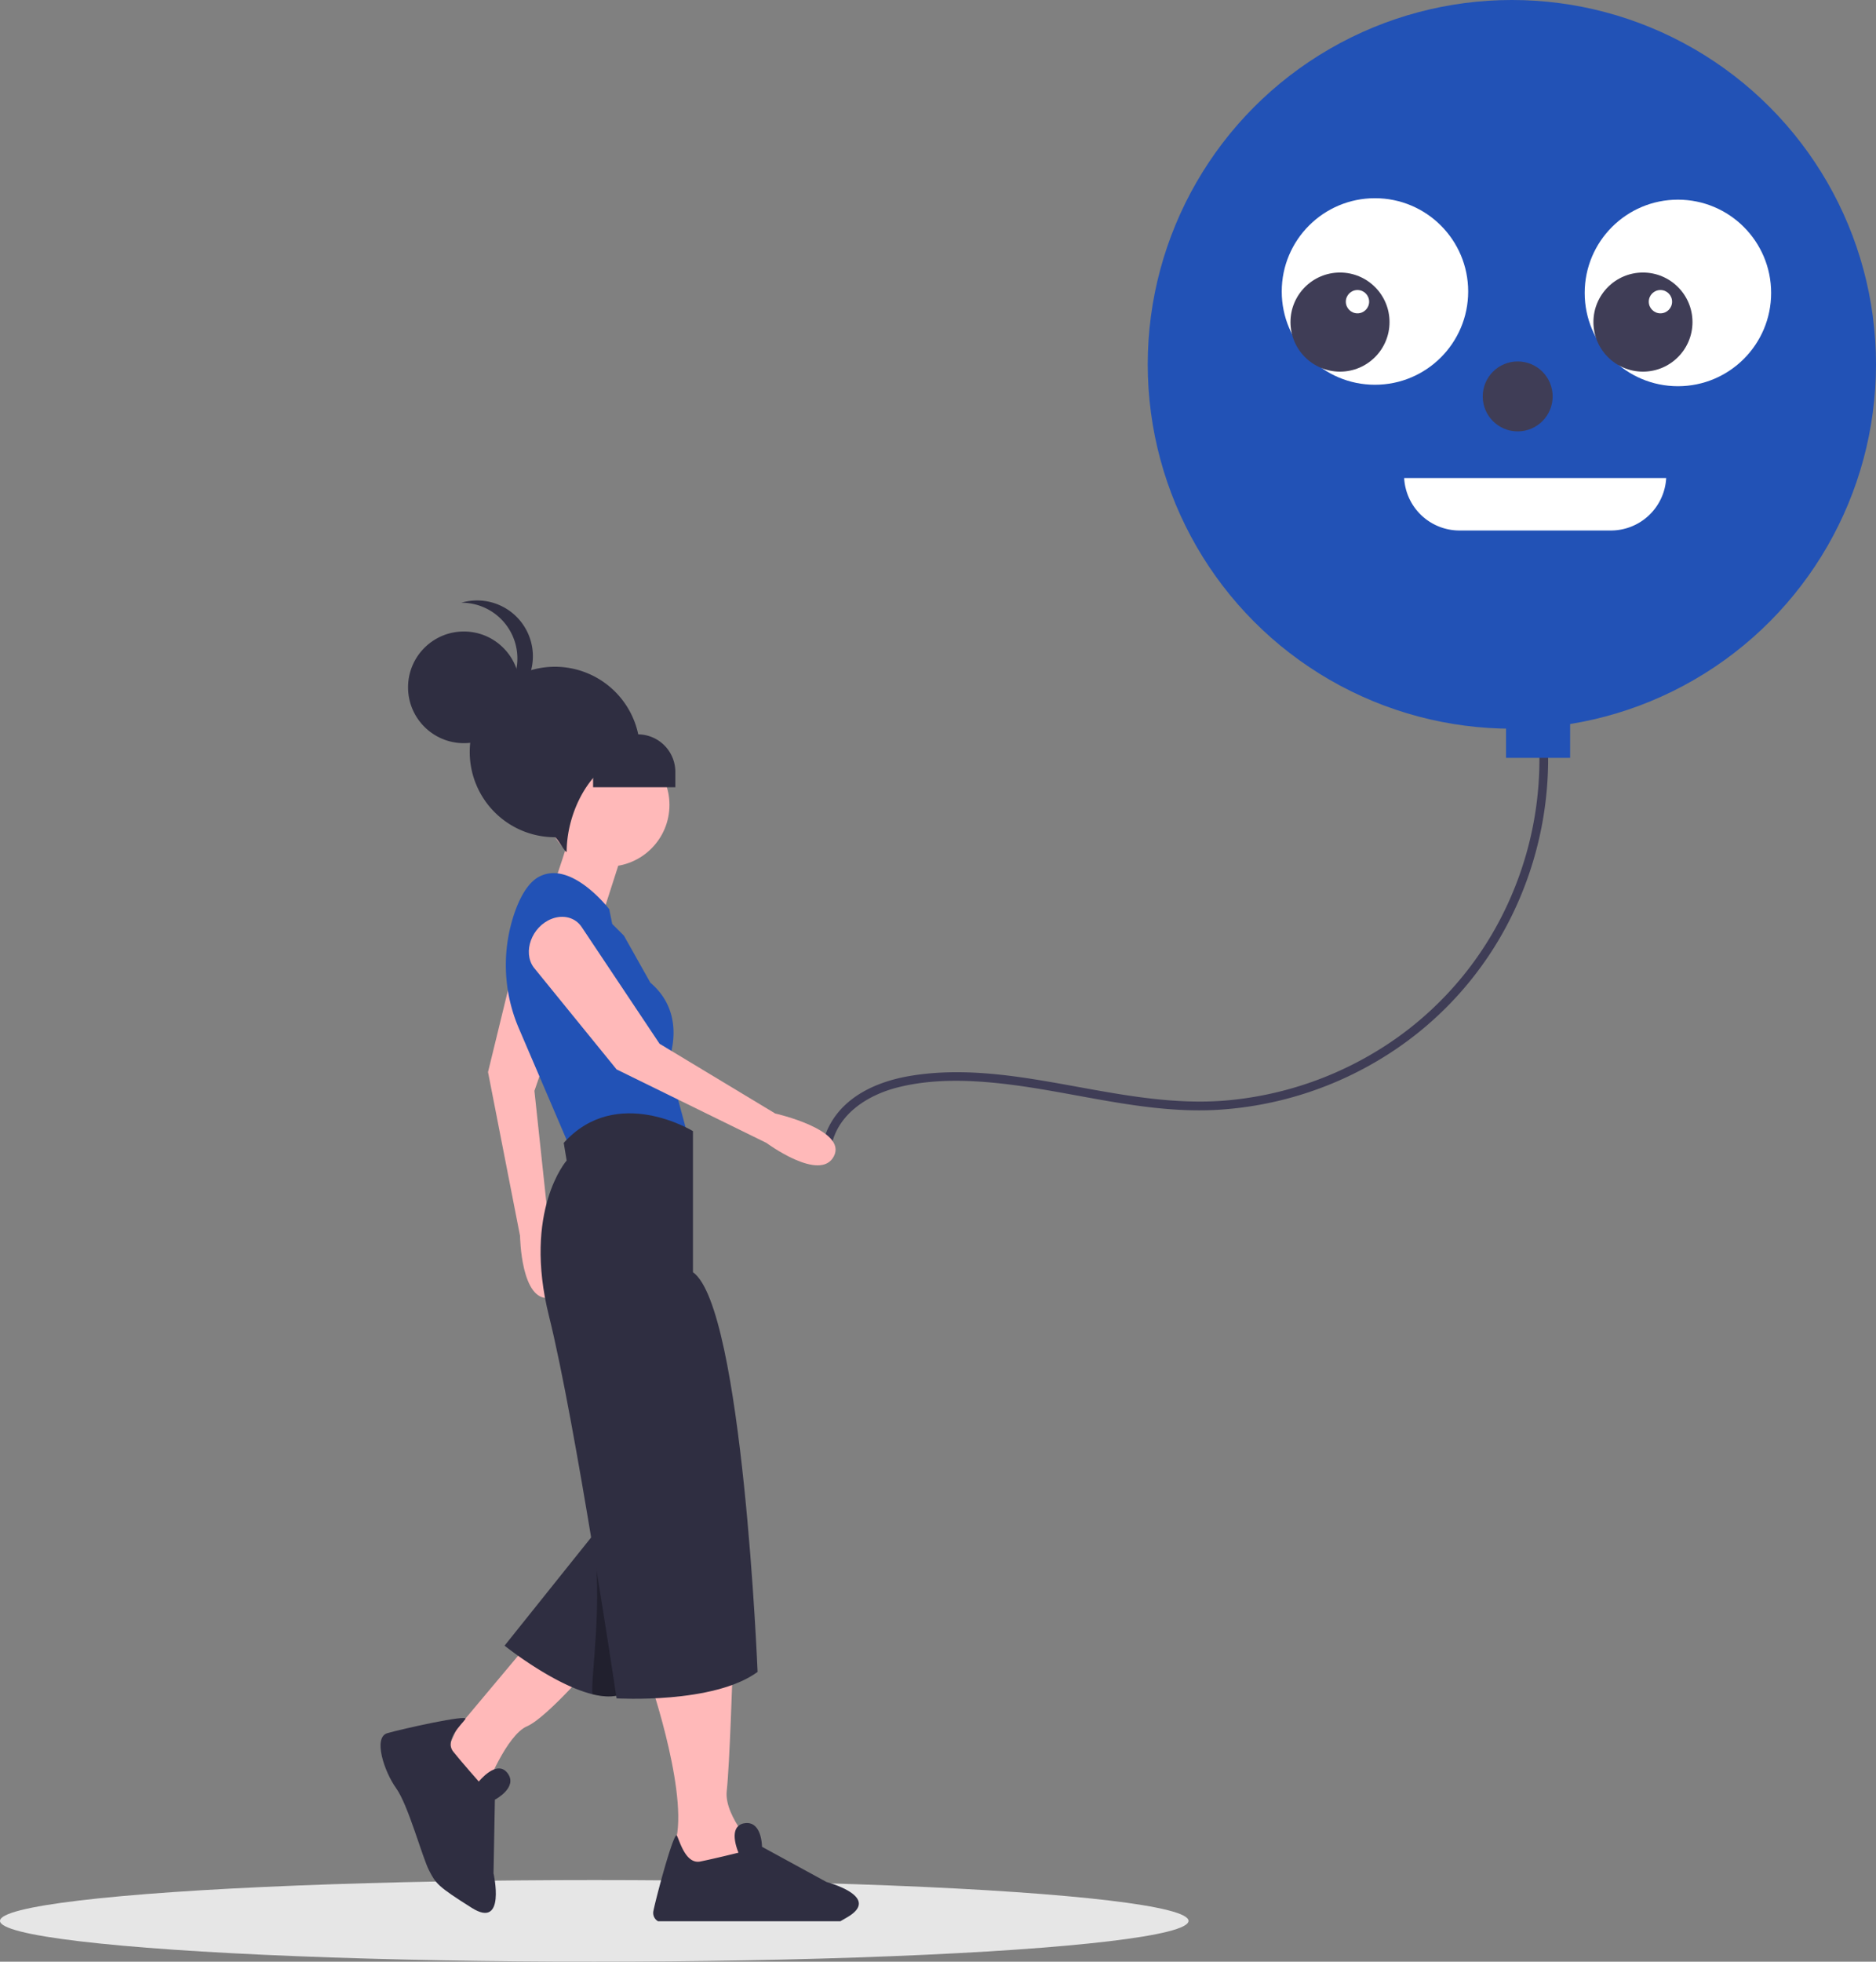 <svg xmlns="http://www.w3.org/2000/svg" width="644" height="673" viewBox="0 0 644 673" xmlns:xlink="http://www.w3.org/1999/xlink" role="img" artist="Katerina Limpitsouni" source="https://undraw.co/"><rect x="0" y="0" width="644" height="673" fill="#808080" stroke="none"/><ellipse cx="204" cy="659" rx="204" ry="14" fill="#e6e6e6"/><path d="M563.329,507.093c2.002-11.244,12.366-17.851,22.7-20.496,11.795-3.018,24.368-2.647,36.371-1.285,24.172,2.742,47.907,10.15,72.437,9.002a122.02,122.02,0,0,0,59.952-19.292,118.068,118.068,0,0,0,42.089-47.18,122.145,122.145,0,0,0,12.27-62.508c-.201-2.68-.505-5.348-.882-8.008-.269-1.904-3.16-1.094-2.893.798a118.187,118.187,0,0,1-8.722,63.084,115.317,115.317,0,0,1-39.737,48.788,119.323,119.323,0,0,1-59.096,21.14c-24.217,1.768-47.747-5.192-71.545-8.345-12.019-1.592-24.278-2.186-36.278-.098-10.63,1.849-21.535,6.603-26.992,16.451a23.168,23.168,0,0,0-2.566,7.153c-.336,1.888,2.554,2.698,2.893.798Z" transform="translate(-278 -113.5)" fill="#3f3d56"/><circle cx="519" cy="125" r="125" fill="#2252b6"/><circle cx="472" cy="100" r="32" fill="#fff"/><path d="M760.026,277.5A19.024,19.024,0,0,0,779,295.5h52a19.024,19.024,0,0,0,18.974-18Z" transform="translate(-278 -113.5)" fill="#fff"/><circle cx="460" cy="110.5" r="17" fill="#3f3d56"/><circle cx="466" cy="103.5" r="4" fill="#fff"/><circle cx="576" cy="100.5" r="32" fill="#fff"/><circle cx="564" cy="110.5" r="17" fill="#3f3d56"/><circle cx="570" cy="103.5" r="4" fill="#fff"/><circle cx="521" cy="136" r="12" fill="#3f3d56"/><rect x="517" y="243" width="22" height="17" fill="#2252b6"/><path d="M501.262,690.619s14.116,41.341,8.066,56.465l18.15,16.133,11.091-14.116s-12.1-12.1-11.091-21.175,2.017-41.341,2.017-41.341Z" transform="translate(-278 -113.5)" fill="#ffb9b9"/><path d="M568.813,771.279c-.824.482-1.611.938-2.333,1.357H503.895a3.303,3.303,0,0,1-1.623-3.373c.292-1.496,1.04-4.54,1.966-8.04,2.194-8.281,5.415-19.124,6.113-17.97a.012.012,0,0,1,.013.013c.977,1.801,2.993,9.866,8.04,8.864,5.047-1.015,13.113-3.031,13.113-3.031s-2.879-6.468-.127-9.08a3.857,3.857,0,0,1,2.143-1.002c6.049-1.002,6.049,8.066,6.049,8.066L561.762,759.18a36.842,36.842,0,0,1,5.58,2.042C571.844,763.327,576.295,766.929,568.813,771.279Z" transform="translate(-278 -113.5)" fill="#2f2e41"/><path d="M460.929,675.494l-26.216,31.258-7.058,16.133,9.075,7.058,8.066-3.025s7.058-18.15,14.116-21.175,24.199-23.191,24.199-23.191Z" transform="translate(-278 -113.5)" fill="#ffb9b9"/><path d="M515.882,651.507,502.512,676.291l-9.579,17.746c-3.065,1.825-7.149,1.795-11.545.716a44.217,44.217,0,0,1-6.01-2.007c-11.999-4.91-24.169-14.661-24.169-14.661l23.03-28.777,7.522-9.387,1.785-2.238,8.601,3.68,15.175,6.483Z" transform="translate(-278 -113.5)" fill="#2f2e41"/><path d="M456.211,437.492l-10.68,43.81,10.993,56.205s.271,22.976,10.345,21.232-.483-24.916-.483-24.916l-4.928-46.085,15.755-45.53c1.276-3.688-.335-7.647-4.032-9.905l0,0C466.943,428.493,458.078,431.203,456.211,437.492Z" transform="translate(-278 -113.5)" fill="#ffb9b9"/><path d="M493.699,399.721l-9.075,28.233-17.141-9.075s7.058-20.166,7.058-23.191S493.699,399.721,493.699,399.721Z" transform="translate(-278 -113.5)" fill="#ffb9b9"/><circle cx="208.641" cy="276.138" r="21.175" fill="#ffb9b9"/><path d="M492.187,434.508l-4.033-4.033-1.008-5.042s-13.108-17.141-24.199-11.091c-3.466,1.891-6.046,6.243-7.955,11.334a55.057,55.057,0,0,0,1.266,40.953l17.78,41.487,40.332-4.033-7.058-26.216s7.058-16.133-6.05-27.224Z" transform="translate(-278 -113.5)" fill="#2252b6"/><path d="M515.882,651.507,502.512,676.291l-9.579,17.746c-3.065,1.825-7.149,1.795-11.545.716-.766-5.102,3.811-32.064.212-54.045l.161-.787,1.785-2.238,8.601,3.68,15.175,6.483Z" transform="translate(-278 -113.5)" opacity="0.3"/><path d="M515.882,501.561s-26.216-16.133-44.366,4.033l1.008,6.05s-15.125,17.141-6.05,53.441,23.191,131.081,23.191,131.081,33.274,2.017,48.399-9.075c0,0-5.042-125.031-22.183-137.13Z" transform="translate(-278 -113.5)" fill="#2f2e41"/><path d="M461.216,445.401l28.45,34.985L541.09,505.594s18.469,13.669,23.168,4.589-20.143-14.672-20.143-14.672L504.42,471.586l-26.754-40.068c-2.167-3.246-6.296-4.354-10.328-2.773h0C460.532,431.412,457.334,440.114,461.216,445.401Z" transform="translate(-278 -113.5)" fill="#ffb9b9"/><path d="M442.367,724.703s6.181-7.773,9.873-2.875-4.354,9.095-4.354,9.095l-.468,25.264s4.391,19.317-7.463,11.854-12.32-8.357-14.652-12.827-7.15-22.427-11.308-28.219-7.967-17.452-3.03-18.89,27.945-6.557,26.799-4.851-7.366,7.224-4.14,11.227S442.367,724.703,442.367,724.703Z" transform="translate(-278 -113.5)" fill="#2f2e41"/><path d="M497.731,371.565c0-.026.002-.051.002-.077a29.241,29.241,0,1,0-29.241,29.241c.679,0,3.366,5.087,4.033,5.042C472.565,390.336,482.549,372.602,497.731,371.565Z" transform="translate(-278 -113.5)" fill="#2f2e41"/><circle cx="159.234" cy="235.806" r="19.158" fill="#2f2e41"/><path d="M436.355,320.285a19.131,19.131,0,0,1,5.466,37.501,19.144,19.144,0,1,0-5.466-37.501Z" transform="translate(-278 -113.5)" fill="#2f2e41"/><path d="M203.6,251.939H218.948a12.884,12.884,0,0,1,12.884,12.884v5.265a0,0,0,0,1,0,0H203.6a0,0,0,0,1,0,0V251.939A0,0,0,0,1,203.6,251.939Z" fill="#2f2e41"/></svg>